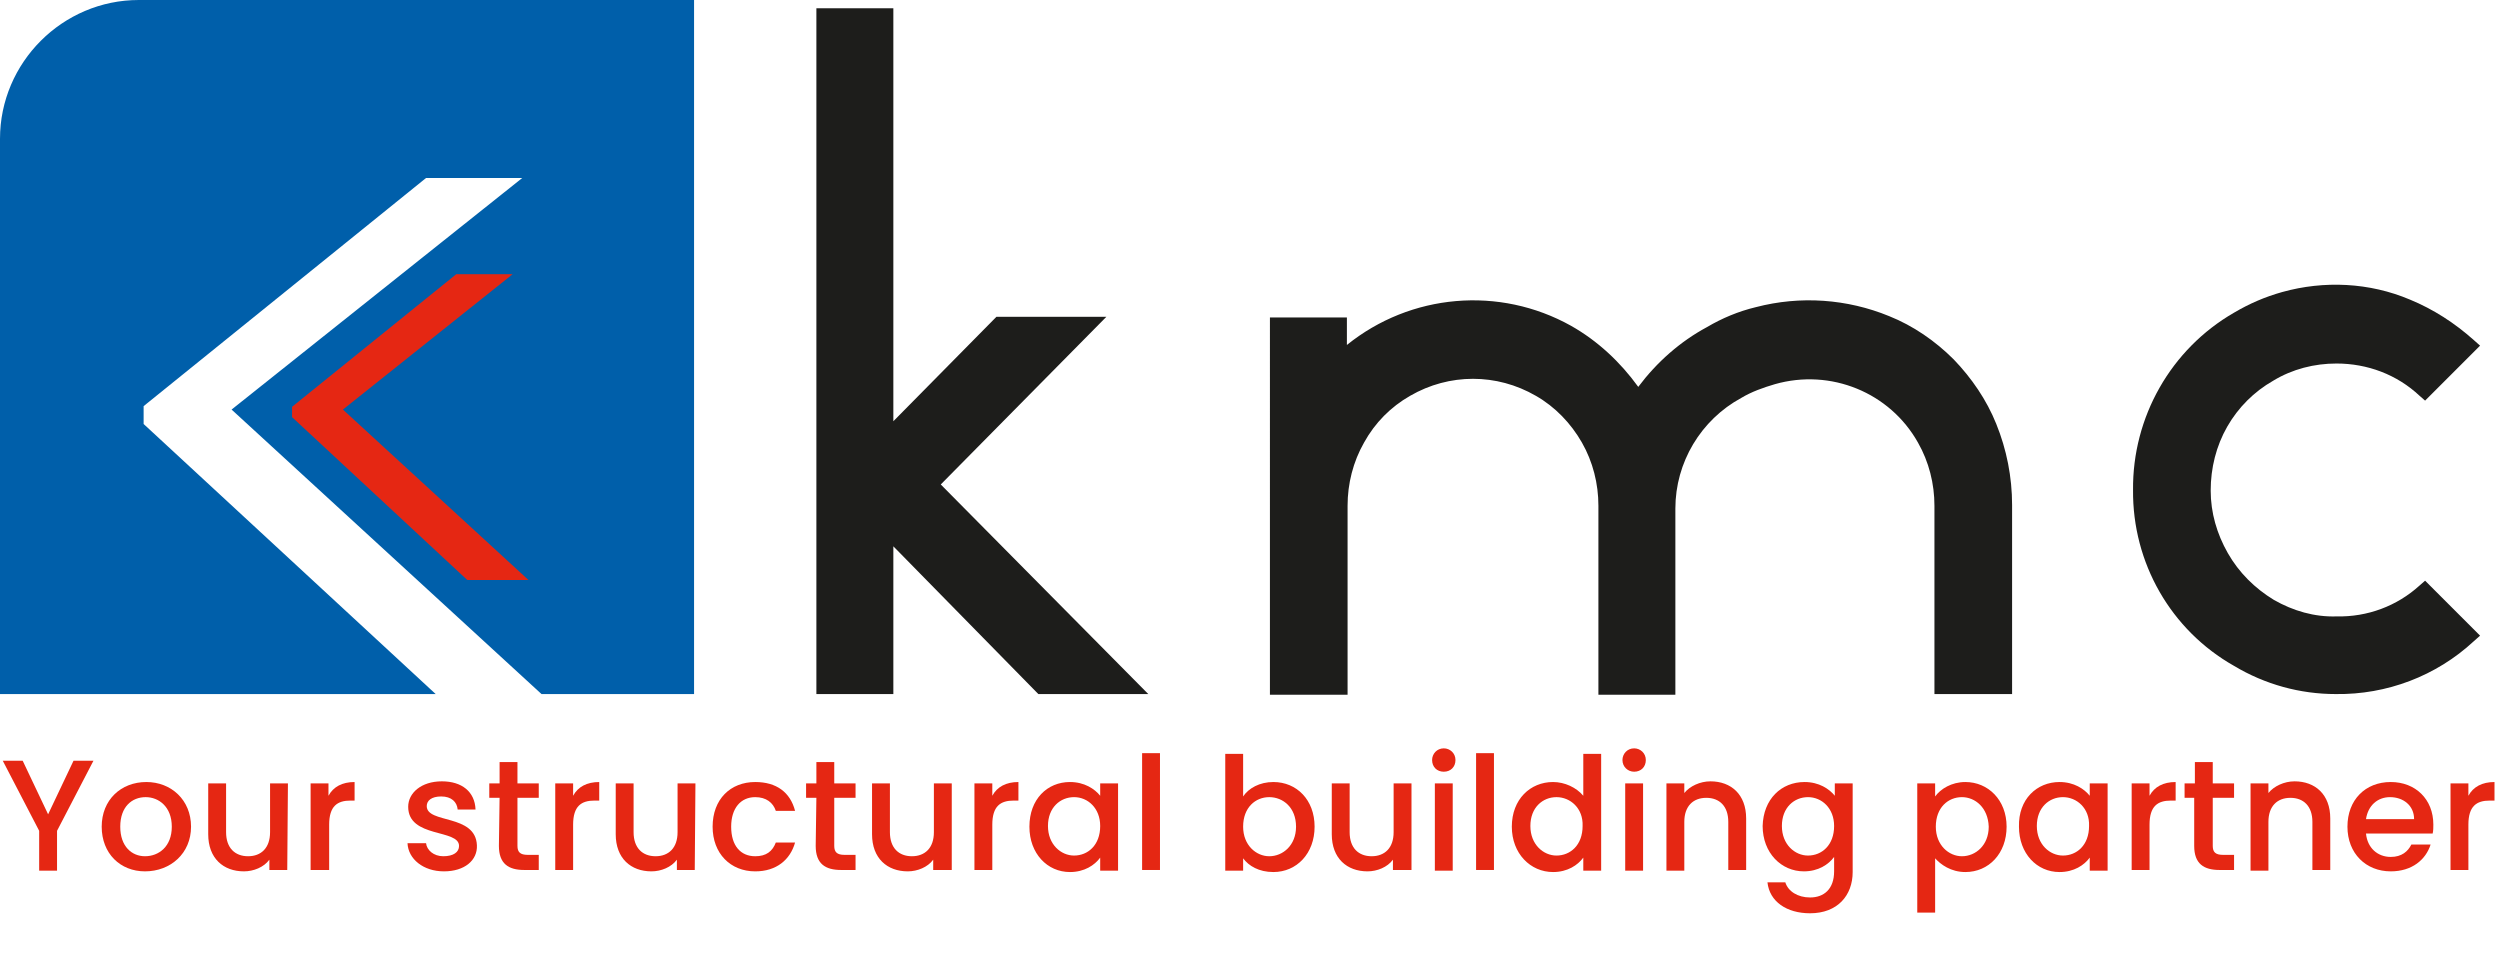 <?xml version="1.0" encoding="utf-8"?>
<!-- Generator: Adobe Illustrator 24.0.0, SVG Export Plug-In . SVG Version: 6.00 Build 0)  -->
<svg version="1.1" id="Calque_1" xmlns="http://www.w3.org/2000/svg" xmlns:xlink="http://www.w3.org/1999/xlink" x="0px" y="0px"
	 viewBox="0 0 363.8 140" style="enable-background:new 0 0 363.8 140;" xml:space="preserve">
<style type="text/css">
	.st0{fill:#1D1D1B;}
	.st1{fill:#005FAA;}
	.st2{fill:#E52713;}
</style>
<title>kmc logo</title>
<path class="st0" d="M151.1,101L130,79.5V101h-11.2V1.2H130v60.1l15-15.2h16l-24.1,24.4l30.2,30.5H151.1z"/>
<path class="st0" d="M292.7,101h-11.2V73.6c0-3.2-0.8-6.4-2.4-9.2c-4.1-7.3-12.7-10.8-20.8-8.5c-1.7,0.5-3.4,1.1-4.9,2
	c-5.9,3.2-9.6,9.4-9.6,16.1v27.1h-11.2V73.6c0-3.2-0.8-6.4-2.4-9.2c-1.6-2.8-3.9-5.2-6.7-6.8c-5.7-3.3-12.6-3.3-18.3,0
	c-2.8,1.6-5.1,3.9-6.7,6.8c-1.6,2.8-2.4,6-2.4,9.2v27.5h-11.3V46.2H196v4c9.3-7.5,22.2-8.6,32.6-2.8c3.9,2.2,7.2,5.3,9.8,8.9
	c2.7-3.6,6.1-6.6,10-8.7c2.2-1.3,4.6-2.3,7.1-2.9c6.5-1.7,13.3-1.2,19.4,1.3c3.5,1.4,6.7,3.6,9.4,6.3c2.6,2.7,4.8,5.9,6.2,9.4
	c1.5,3.7,2.3,7.7,2.3,11.8V101H292.7z"/>
<path class="st0" d="M339.9,101c-5.2,0-10.3-1.4-14.8-4.1c-9.2-5.2-14.8-15-14.7-25.6c-0.1-10.6,5.5-20.5,14.7-25.8
	c2.2-1.3,4.5-2.3,7-3c6.1-1.7,12.7-1.4,18.6,1.1c3.4,1.4,6.5,3.4,9.3,5.9l0.9,0.8l-8,8l-0.8-0.7c-3.3-3.1-7.6-4.7-12.1-4.7
	c-3.2,0-6.4,0.8-9.2,2.5c-2.8,1.6-5.1,3.9-6.7,6.7c-1.6,2.8-2.4,6-2.4,9.3c0,3.2,0.9,6.3,2.5,9.1c1.6,2.8,3.9,5.1,6.7,6.8
	c2.8,1.6,5.9,2.5,9.1,2.4c4.5,0.1,8.8-1.5,12.1-4.5l0.8-0.7l8,8l-0.9,0.8C354.5,98.4,347.3,101.1,339.9,101z"/>
<path class="st1" d="M20.2,0C9.1,0,0,9.1,0,20.2V101h63.4L20.9,61.7v-2.6L62,25.9h14L33.7,59.6L78.8,101H101V0H20.2z"/>
<path class="st2" d="M42.5,59.2l23.9-19.3h8.2L49.9,59.6l27,24.8H68L42.5,60.7V59.2z"/>
<g>
	<path class="st2" d="M0.4,110.7h2.9l3.7,7.8l3.7-7.8h2.9l-5.3,10.2v5.8H5.7v-5.8L0.4,110.7z"/>
	<path class="st2" d="M21.1,126.8c-3.6,0-6.3-2.6-6.3-6.5s2.8-6.5,6.5-6.5c3.6,0,6.5,2.6,6.5,6.5S24.8,126.8,21.1,126.8z
		 M21.1,124.6c2,0,3.9-1.4,3.9-4.3s-1.9-4.3-3.8-4.3c-2,0-3.7,1.4-3.7,4.3S19.2,124.6,21.1,124.6z"/>
	<path class="st2" d="M41.8,126.6h-2.6v-1.5c-0.8,1.1-2.3,1.7-3.7,1.7c-3,0-5.2-1.9-5.2-5.4V114h2.6v7.1c0,2.3,1.3,3.5,3.2,3.5
		s3.2-1.2,3.2-3.5V114h2.6L41.8,126.6L41.8,126.6z"/>
	<path class="st2" d="M47.8,126.6h-2.6V114h2.6v1.8c0.7-1.3,2-2,3.8-2v2.7H51c-1.9,0-3.1,0.8-3.1,3.5v6.6H47.8z"/>
	<path class="st2" d="M64.6,126.8c-3,0-5.2-1.8-5.3-4.1H62c0.1,1,1.1,1.9,2.5,1.9c1.5,0,2.3-0.6,2.3-1.5c0-2.5-7.4-1.1-7.4-5.7
		c0-2,1.9-3.7,4.9-3.7c2.9,0,4.8,1.5,4.9,4.1h-2.6c-0.1-1.1-0.9-1.9-2.4-1.9c-1.4,0-2.1,0.6-2.1,1.4c0,2.6,7.1,1.1,7.3,5.7
		C69.5,125.2,67.6,126.8,64.6,126.8z"/>
	<path class="st2" d="M72.7,116.1h-1.5V114h1.5v-3.1h2.6v3.1h3.1v2.1h-3.1v7c0,0.9,0.4,1.3,1.5,1.3h1.6v2.2h-2.1
		c-2.3,0-3.7-0.9-3.7-3.5L72.7,116.1L72.7,116.1z"/>
	<path class="st2" d="M83.4,126.6h-2.6V114h2.6v1.8c0.7-1.3,2-2,3.8-2v2.7h-0.7c-1.9,0-3.1,0.8-3.1,3.5
		C83.4,120,83.4,126.6,83.4,126.6z"/>
	<path class="st2" d="M101.1,126.6h-2.6v-1.5c-0.8,1.1-2.3,1.7-3.7,1.7c-3,0-5.2-1.9-5.2-5.4V114h2.6v7.1c0,2.3,1.3,3.5,3.2,3.5
		c1.9,0,3.2-1.2,3.2-3.5V114h2.6L101.1,126.6L101.1,126.6z"/>
	<path class="st2" d="M109.9,113.8c3.1,0,5.1,1.5,5.8,4.2h-2.8c-0.4-1.2-1.4-2-3-2c-2.1,0-3.5,1.6-3.5,4.3c0,2.8,1.4,4.3,3.5,4.3
		c1.6,0,2.5-0.7,3-2h2.8c-0.7,2.5-2.7,4.2-5.8,4.2c-3.6,0-6.2-2.6-6.2-6.5C103.7,116.3,106.3,113.8,109.9,113.8z"/>
	<path class="st2" d="M118.8,116.1h-1.5V114h1.5v-3.1h2.6v3.1h3.1v2.1h-3.1v7c0,0.9,0.4,1.3,1.5,1.3h1.6v2.2h-2.1
		c-2.3,0-3.7-0.9-3.7-3.5L118.8,116.1L118.8,116.1z"/>
	<path class="st2" d="M138.4,126.6h-2.6v-1.5c-0.8,1.1-2.3,1.7-3.7,1.7c-3,0-5.2-1.9-5.2-5.4V114h2.6v7.1c0,2.3,1.3,3.5,3.2,3.5
		s3.2-1.2,3.2-3.5V114h2.6v12.6H138.4z"/>
	<path class="st2" d="M144.4,126.6h-2.6V114h2.6v1.8c0.7-1.3,2-2,3.8-2v2.7h-0.7c-1.9,0-3.1,0.8-3.1,3.5V126.6z"/>
	<path class="st2" d="M155.7,113.8c2.1,0,3.6,1,4.4,2V114h2.6v12.7h-2.6v-1.9c-0.8,1.1-2.3,2.1-4.4,2.1c-3.3,0-5.9-2.7-5.9-6.6
		C149.8,116.3,152.4,113.8,155.7,113.8z M156.3,116c-2,0-3.8,1.5-3.8,4.2s1.9,4.3,3.8,4.3c2,0,3.8-1.5,3.8-4.3
		C160.1,117.6,158.3,116,156.3,116z"/>
	<path class="st2" d="M166.2,109.6h2.6v17h-2.6V109.6z"/>
	<path class="st2" d="M185.3,113.8c3.4,0,6,2.6,6,6.5s-2.6,6.6-6,6.6c-2.1,0-3.6-0.9-4.4-2v1.8h-2.6v-17h2.6v6.2
		C181.7,114.7,183.3,113.8,185.3,113.8z M184.7,116c-2,0-3.8,1.5-3.8,4.3c0,2.7,1.9,4.3,3.8,4.3c2,0,3.9-1.6,3.9-4.3
		C188.6,117.5,186.7,116,184.7,116z"/>
	<path class="st2" d="M205.3,126.6h-2.6v-1.5c-0.8,1.1-2.3,1.7-3.7,1.7c-3,0-5.2-1.9-5.2-5.4V114h2.6v7.1c0,2.3,1.3,3.5,3.2,3.5
		s3.2-1.2,3.2-3.5V114h2.6v12.6H205.3z"/>
	<path class="st2" d="M208.4,110.6c0-0.9,0.7-1.7,1.7-1.7c0.9,0,1.7,0.7,1.7,1.7s-0.7,1.7-1.7,1.7
		C209.1,112.3,208.4,111.6,208.4,110.6z M208.8,114h2.6v12.7h-2.6V114z"/>
	<path class="st2" d="M214.8,109.6h2.6v17h-2.6V109.6z"/>
	<path class="st2" d="M226,113.8c1.7,0,3.4,0.8,4.4,2v-6.1h2.6v17h-2.6v-1.9c-0.8,1.1-2.3,2.1-4.4,2.1c-3.3,0-6-2.7-6-6.6
		C220,116.3,222.7,113.8,226,113.8z M226.5,116c-2,0-3.8,1.5-3.8,4.2s1.9,4.3,3.8,4.3c2,0,3.8-1.5,3.8-4.3
		C230.4,117.6,228.5,116,226.5,116z"/>
	<path class="st2" d="M236.1,110.6c0-0.9,0.7-1.7,1.7-1.7c0.9,0,1.7,0.7,1.7,1.7s-0.7,1.7-1.7,1.7
		C236.9,112.3,236.1,111.6,236.1,110.6z M236.5,114h2.6v12.7h-2.6V114z"/>
	<path class="st2" d="M251.5,119.6c0-2.3-1.3-3.5-3.2-3.5s-3.2,1.2-3.2,3.5v7.1h-2.6V114h2.6v1.4c0.8-1,2.3-1.7,3.8-1.7
		c3,0,5.2,1.9,5.2,5.4v7.5h-2.6V119.6z"/>
	<path class="st2" d="M262.6,113.8c2.1,0,3.6,1,4.4,2V114h2.6v12.9c0,3.4-2.2,6-6.2,6c-3.4,0-5.9-1.7-6.2-4.5h2.6
		c0.4,1.3,1.8,2.2,3.6,2.2c2,0,3.5-1.2,3.5-3.8v-2.1c-0.8,1.1-2.3,2.1-4.4,2.1c-3.3,0-6-2.7-6-6.6
		C256.6,116.3,259.2,113.8,262.6,113.8z M263.1,116c-2,0-3.8,1.5-3.8,4.2s1.9,4.3,3.8,4.3c2,0,3.8-1.5,3.8-4.3
		C266.9,117.6,265.1,116,263.1,116z"/>
	<path class="st2" d="M286,113.8c3.3,0,6,2.6,6,6.5s-2.6,6.6-6,6.6c-2.1,0-3.6-1.1-4.4-2v7.9H279V114h2.6v1.9
		C282.4,114.8,284,113.8,286,113.8z M285.5,116c-2,0-3.8,1.5-3.8,4.3c0,2.7,1.9,4.3,3.8,4.3c2,0,3.9-1.6,3.9-4.3
		C289.3,117.5,287.4,116,285.5,116z"/>
	<path class="st2" d="M299.7,113.8c2.1,0,3.6,1,4.4,2V114h2.6v12.7h-2.6v-1.9c-0.8,1.1-2.3,2.1-4.4,2.1c-3.3,0-5.9-2.7-5.9-6.6
		C293.7,116.3,296.4,113.8,299.7,113.8z M300.2,116c-2,0-3.8,1.5-3.8,4.2s1.9,4.3,3.8,4.3c2,0,3.8-1.5,3.8-4.3
		C304.1,117.6,302.2,116,300.2,116z"/>
	<path class="st2" d="M312.8,126.6h-2.6V114h2.6v1.8c0.7-1.3,2-2,3.8-2v2.7h-0.7c-1.9,0-3.1,0.8-3.1,3.5L312.8,126.6L312.8,126.6z"
		/>
	<path class="st2" d="M319.4,116.1h-1.5V114h1.5v-3.1h2.6v3.1h3.1v2.1H322v7c0,0.9,0.4,1.3,1.5,1.3h1.6v2.2H323
		c-2.3,0-3.7-0.9-3.7-3.5v-7H319.4z"/>
	<path class="st2" d="M336.5,119.6c0-2.3-1.3-3.5-3.2-3.5c-1.9,0-3.2,1.2-3.2,3.5v7.1h-2.6V114h2.6v1.4c0.8-1,2.3-1.7,3.8-1.7
		c3,0,5.2,1.9,5.2,5.4v7.5h-2.6L336.5,119.6L336.5,119.6z"/>
	<path class="st2" d="M347.9,126.8c-3.6,0-6.3-2.6-6.3-6.5s2.6-6.5,6.3-6.5c3.6,0,6.2,2.5,6.2,6.2c0,0.4,0,0.9-0.1,1.3h-9.7
		c0.2,2.1,1.7,3.4,3.6,3.4c1.6,0,2.5-0.8,3-1.8h2.8C353,125.1,351,126.8,347.9,126.8z M344.3,119.2h7c0-2-1.6-3.2-3.5-3.2
		C346,116,344.6,117.2,344.3,119.2z"/>
	<path class="st2" d="M359.2,126.6h-2.6V114h2.6v1.8c0.7-1.3,2-2,3.8-2v2.7h-0.7c-1.9,0-3.1,0.8-3.1,3.5L359.2,126.6L359.2,126.6z"
		/>
</g>
</svg>
